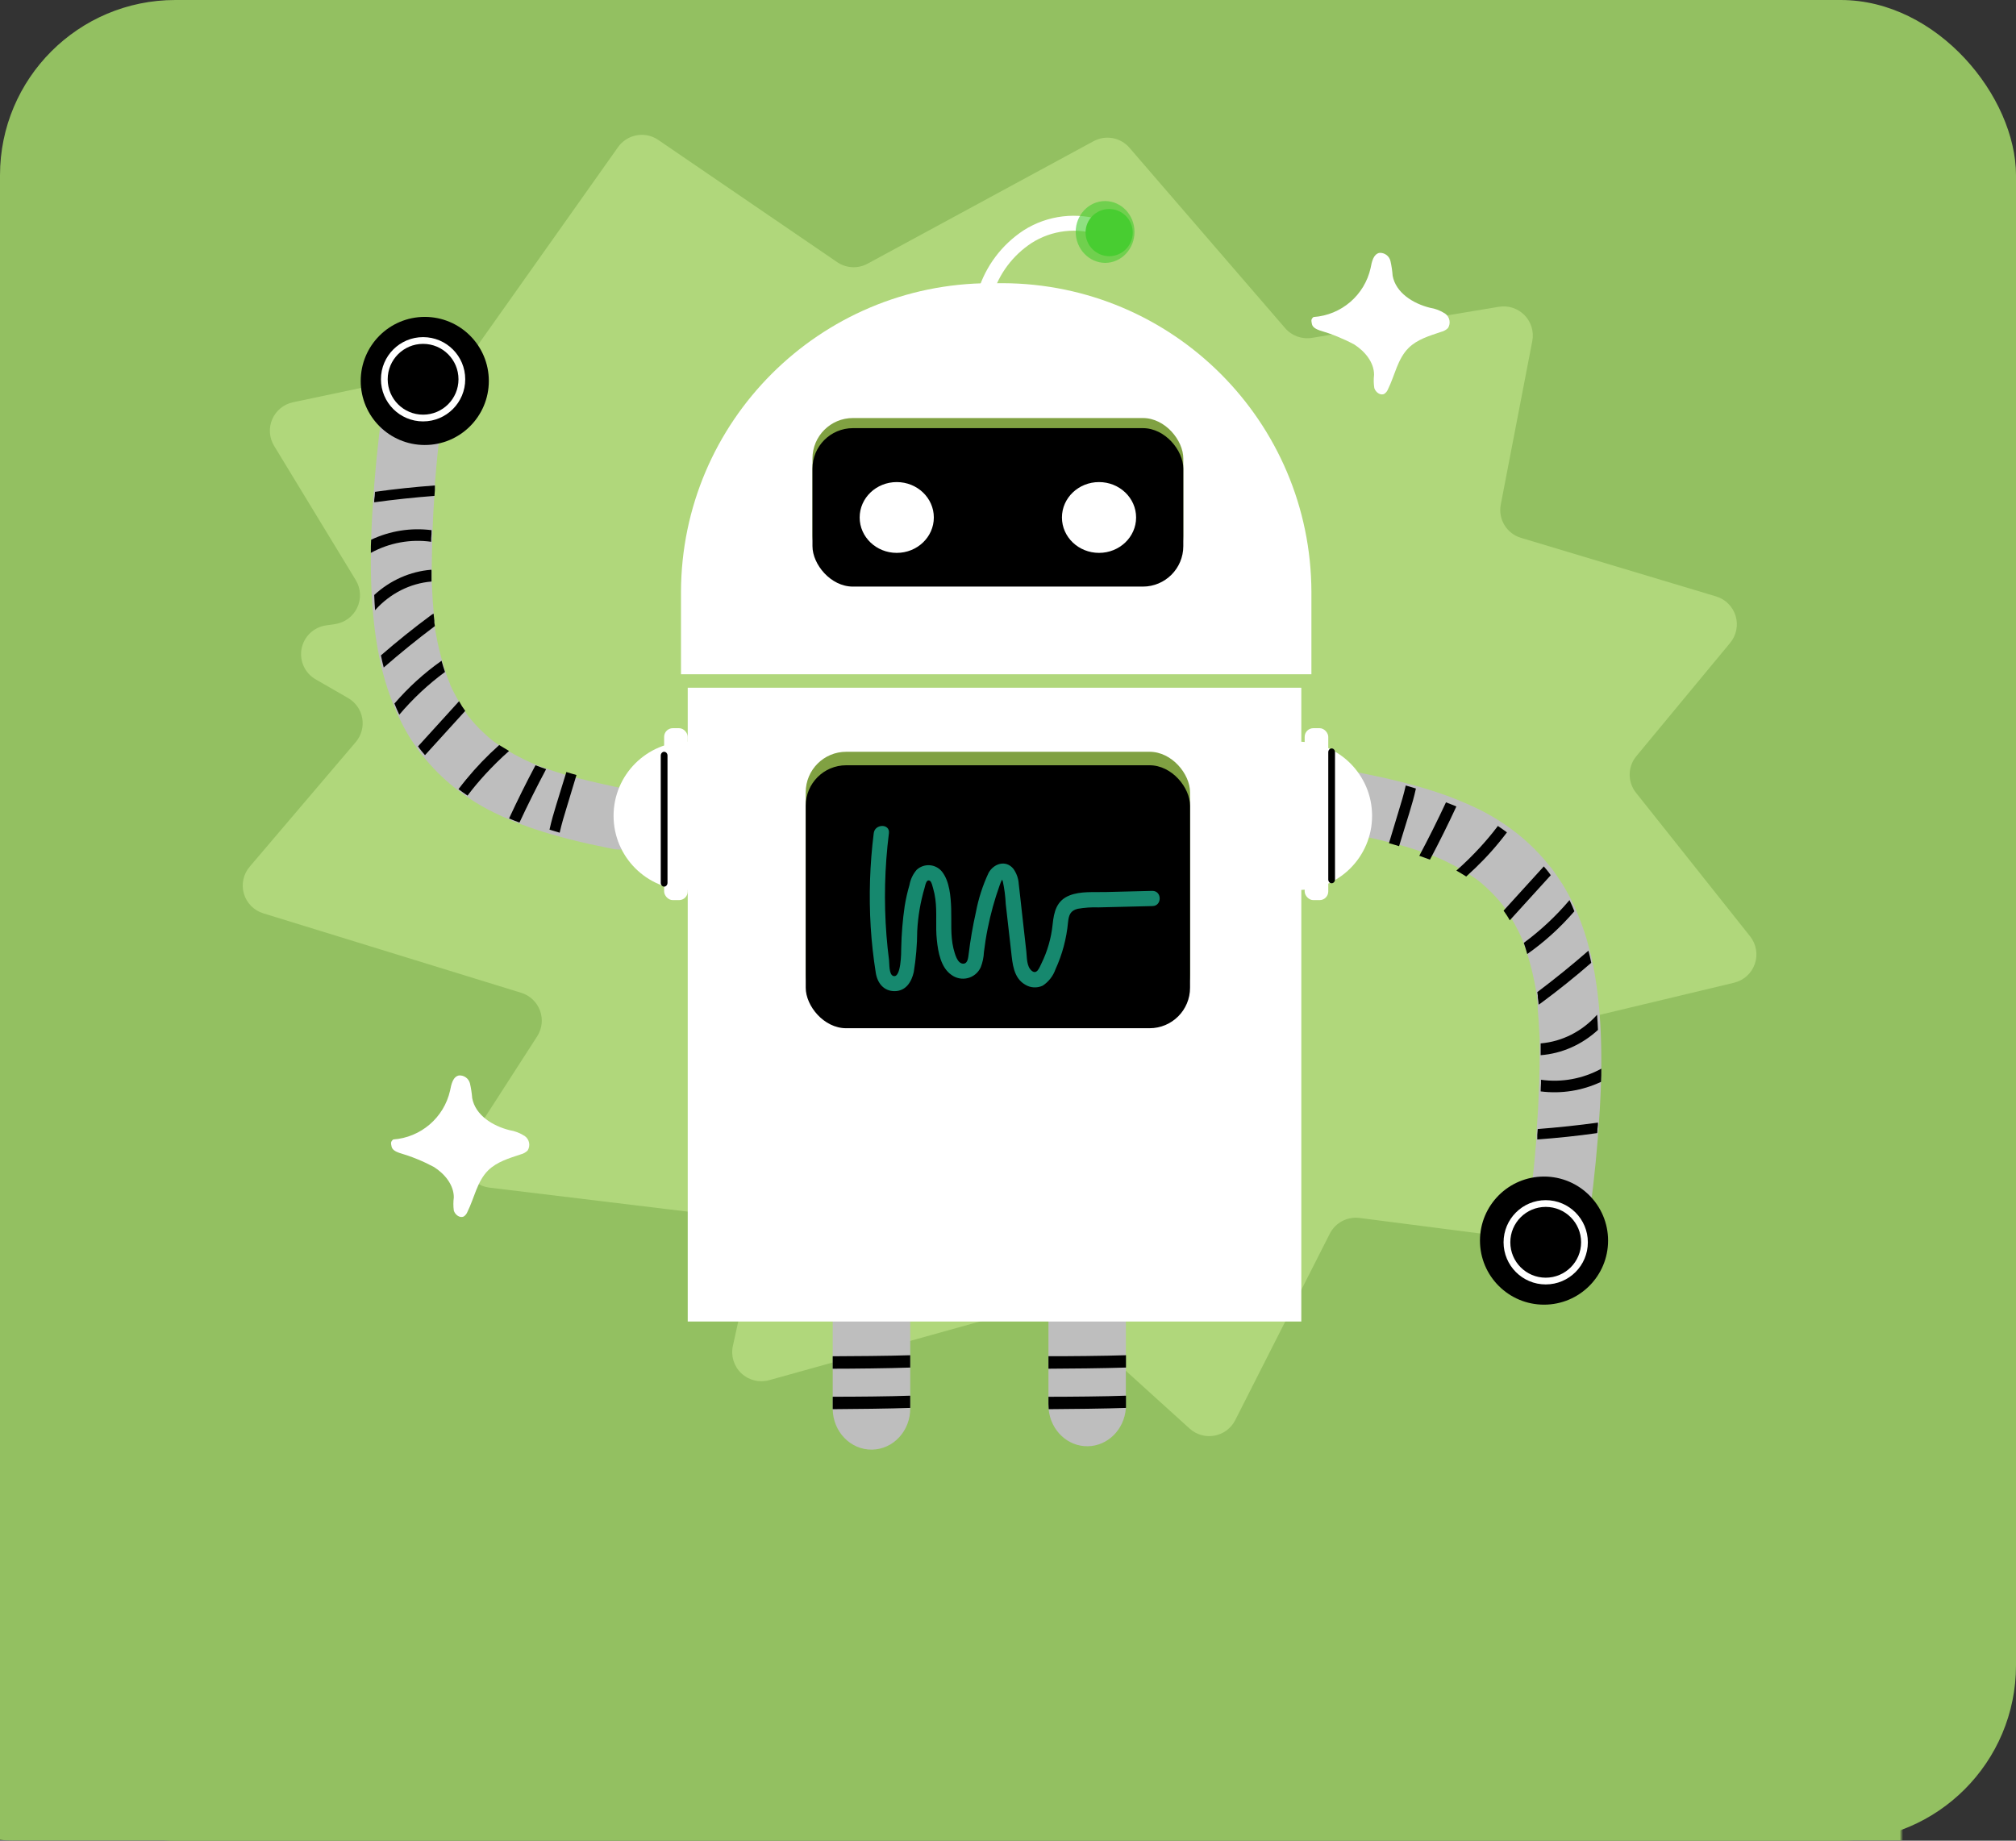 <svg height="546" viewBox="0 0 598 546" width="598" xmlns="http://www.w3.org/2000/svg" xmlns:xlink="http://www.w3.org/1999/xlink"><rect x="0" y="0" width="598" height="546" fill="#333333" stroke="none"/><defs><rect id="a" height="546" rx="52" width="598"/><mask id="b" fill="#fff"><use fill="#fff" fill-rule="evenodd" xlink:href="#a"/></mask></defs><g fill="none" fill-rule="evenodd"><use fill="#93c061" xlink:href="#a"/><g mask="url(#b)"><g transform="translate(63 34)"><g fill-rule="nonzero"><path d="m0 0h464v383h-464z" fill="#93c061"/><path d="m42.543 138.101-24.245-39.862c-1.448-2.392-1.648-5.336-.535-7.901 1.113-2.565 3.401-4.433 6.139-5.013l47.097-9.935c2.144-.465 4.03-1.728 5.275-3.531l44.055-62.217c2.678-3.774 7.858-4.77 11.748-2.259l53.271 36.39c2.675 1.822 6.147 1.995 8.991.449l67.026-36.33c3.57-1.948 8.019-1.137 10.669 1.945l46.168 53.493c1.97 2.287 4.992 3.382 7.972 2.888l55.443-9.217c2.79-.462 5.63.468 7.605 2.491 1.974 2.022 2.833 4.881 2.3 7.654l-9.35 48.51c-.841 4.344 1.75 8.619 5.994 9.891l57.886 17.372c2.772.835 4.941 3.001 5.778 5.768.837 2.767.232 5.77-1.612 7.998l-27.827 33.607c-2.609 3.138-2.653 7.675-.105 10.863l33.85 42.6c1.83 2.311 2.354 5.394 1.389 8.179-.965 2.784-3.285 4.885-6.154 5.572l-46.812 11.192c-4.026.952-6.806 4.626-6.623 8.753l2.008 47.283c.117 2.547-.898 5.016-2.773 6.746-1.875 1.731-4.419 2.547-6.953 2.231l-49.959-6.434c-3.621-.454-7.139 1.407-8.796 4.654l-28.081 55.363c-1.223 2.389-3.488 4.074-6.13 4.56-2.642.487-5.36-.281-7.356-2.077l-37.956-34.37c-2.198-1.99-5.265-2.713-8.122-1.915l-78.655 21.906c-2.922.816-6.058.042-8.264-2.038s-3.158-5.162-2.51-8.122l6.144-27.891c.539-2.384.041-4.884-1.37-6.88-1.411-1.997-3.603-3.302-6.033-3.594l-70.967-8.589c-2.953-.356-5.514-2.205-6.778-4.894-1.264-2.688-1.053-5.837.559-8.333l20.394-31.647c1.46-2.27 1.773-5.091.847-7.625-.926-2.534-2.986-4.49-5.567-5.288l-76.527-23.582c-2.776-.853-4.936-3.044-5.747-5.828-.812-2.785-.167-5.79 1.717-7.998l31.468-36.974c1.658-1.953 2.362-4.541 1.923-7.064s-1.979-4.72-4.2-5.999l-9.59-5.521c-3.195-1.819-4.884-5.46-4.209-9.07s3.568-6.396 7.205-6.94l2.742-.404c2.864-.426 5.325-2.252 6.56-4.868 1.234-2.615 1.078-5.674-.416-8.15z" fill="#b0d77b"/><path d="m206.999 358.171v25.482c.091 6.722-4.982 12.249-11.331 12.346-6.349.097-11.571-5.274-11.662-11.996-.007-.142-.007-.284 0-.426v-25.406c0-6.722 5.147-12.171 11.497-12.171 6.349 0 11.497 5.449 11.497 12.171z" fill="#bebebe"/><path d="m270.957 357.22v25.508 1.084c-.499 6.259-5.382 11.096-11.293 11.186-5.91.091-10.923-4.594-11.592-10.835 0-.474-.072-.947-.072-1.436v-25.508c0-6.749 5.149-12.22 11.5-12.22s11.5 5.471 11.5 12.22z" fill="#bebebe"/><path d="m329.233 201.521c1.126-4.992 6.47-7.239 11.079-6.319 2.267.452 4.504.935 6.771 1.418l3.288.769c1.726.422 3.453.845 5.164 1.312 1.066.287 2.147.588 3.213.905 2.867.845 5.705 1.765 8.497 2.82 1.051.392 2.087.814 3.123 1.252 1.772.724 3.513 1.508 5.239 2.353 2.49 1.223 4.897 2.608 7.206 4.147.931.623 1.847 1.272 2.747 1.946 3.865 2.866 7.364 6.199 10.419 9.924.751.875 1.501 1.78 2.117 2.7.616.92 1.591 2.277 2.327 3.454 1.141 1.83 2.179 3.723 3.108 5.671.54 1.101 1.051 2.217 1.501 3.348 1.42 3.428 2.584 6.956 3.483 10.557.33 1.222.616 2.458.856 3.695.48 2.202.856 4.404 1.171 6.606.435 3.016.751 6.033.976 9.124.12 1.468.21 2.931.27 4.389.18 3.801.245 7.606.195 11.417 0 1.282 0 2.549-.09 3.831 0 1.734-.12 3.469-.195 5.203-.09 2.111-.225 4.238-.375 6.349 0 .543 0 1.086-.105 1.629s0 1.191-.135 1.795-.075 1.146-.12 1.719c-.766 9.667-1.907 19.319-3.348 28.926-.736 5.007-6.786 7.299-11.079 6.319-2.295-.659-4.241-2.197-5.42-4.283-1.144-2.132-1.47-4.611-.916-6.968.15-.98.3-1.961.435-2.941l.18-1.297c-.003-.035-.003-.07 0-.106 0 0 0-.075 0-.121-.006-.04-.006-.081 0-.121.012-.161.012-.322 0-.483.003-.05.003-.101 0-.151l.135-1.101.315-2.579c.42-3.439.781-6.892 1.096-10.331 0-.694.12-1.388.165-2.081s.15-1.508.21-2.353c0 0 0-.151 0-.226 0-.075 0-.558 0-.845.008-.156.008-.312 0-.468l.135-1.87c.27-3.62.47-7.244.601-10.874 0-.799.075-1.508.105-2.383 0-.332 0-.664 0-.995.075-2.443.12-4.886.12-7.345v-.302c0-.814 0-1.614 0-2.428 0-.226 0-.452 0-.679 0-.995 0-2.006-.09-3.016-.11-2.443-.275-4.886-.495-7.33v-.347c0-.181 0-.377 0-.558 0-.724-.165-1.508-.24-2.157 0-.075 0-.151 0-.226 0-.075 0-.256 0-.392s-.105-.694-.165-1.041c-.06-.347-.075-.452-.105-.679-.547-3.233-1.284-6.431-2.207-9.577-.33-1.131-.691-2.247-1.081-3.363-.135-.392-.27-.799-.42-1.191-.15-.392-.435-1.041-.631-1.508-.019-.063-.044-.124-.075-.181-.45-1.026-.946-2.036-1.501-3.016-.39-.724-.781-1.508-1.201-2.142-.585-1.01-1.216-2.006-1.877-3.016-.195-.302-.39-.588-.601-.875l-.27-.377c-.345-.347-.631-.769-.931-1.131-.736-.875-1.501-1.719-2.327-2.534-.826-.814-1.817-1.765-2.777-2.594-.345-.302-.676-.573-1.021-.845l-.3-.241c-.721-.528-1.501-1.041-2.222-1.508-.976-.664-1.967-1.267-3.003-1.84l-.916-.528c-1.111-.603-2.237-1.176-3.363-1.734l-1.591-.739-.39-.166-1.501-.618-1.606-.603-1.591-.573-2.057-.679c-1.246-.407-2.507-.799-3.768-1.161-1.261-.362-2.162-.603-3.258-.89h-.12c-1.141-.302-2.297-.588-3.453-.86-1.156-.271-2.192-.513-3.288-.754-2.582-.588-5.179-1.131-7.777-1.659-4.894-1.146-7.266-6.772-6.245-11.281z" fill="#bebebe"/><path d="m326 141.555v24.445h-187v-24.445c.148-50.515 41.093-91.424 91.636-91.555h3.787c50.52.164 91.429 41.064 91.577 91.555z" fill="#fff"/><path d="m141 170h182v188h-182z" fill="#fff"/><rect fill="#80a142" height="78" rx="12" width="114" x="176" y="189"/><rect fill="#000" height="78" rx="12" width="114" x="176" y="193"/><circle cx="322" cy="208" fill="#fff" r="22"/><rect fill="#80a142" height="47" rx="12" width="110" x="178" y="90"/><path d="m129.768 211.476c-1.126 4.995-6.469 7.243-11.078 6.322-2.267-.453-4.503-.936-6.77-1.418l-3.287-.77c-1.726-.423-3.452-.845-5.164-1.313-1.066-.287-2.146-.588-3.212-.905-2.867-.845-5.704-1.765-8.496-2.822-1.051-.392-2.086-.815-3.122-1.252-1.771-.724-3.512-1.509-5.239-2.354-2.489-1.223-4.896-2.61-7.205-4.15-.931-.624-1.846-1.273-2.747-1.947-3.876-2.87-7.385-6.21-10.447-9.944-.751-.875-1.501-1.781-2.116-2.701s-1.591-2.279-2.327-3.455c-1.126-1.832-2.148-3.726-3.062-5.674-.54-1.102-1.051-2.218-1.501-3.35-1.429-3.424-2.603-6.949-3.512-10.548-.33-1.222-.615-2.46-.856-3.697-.48-2.203-.856-4.406-1.171-6.609-.435-3.018-.751-6.036-.976-9.054-.12-1.459-.21-2.922-.27-4.391-.18-3.803-.245-7.61-.195-11.423 0-1.283 0-2.55.09-3.833 0-1.735.12-3.471.195-5.206.09-2.113.225-4.24.375-6.353 0-.543 0-1.086.105-1.63.105-.543.075-1.192.135-1.796.06-.604.075-1.147.12-1.72.766-9.672 1.906-19.33 3.347-28.942.736-5.01 6.785-7.303 11.078-6.322 2.258.641 4.183 2.133 5.374 4.165 1.144 2.133 1.469 4.613.916 6.971-.15.981-.3 1.962-.435 3.018l-.18 1.298c.003.035.003.07 0 .106v.121c.006.04.006.081 0 .121-.012.161-.012.322 0 .483-.003.05-.003.101 0 .151l-.135 1.102-.495 2.52c-.42 3.44-.781 6.896-1.096 10.336 0 .694-.12 1.388-.165 2.082-.045.694-.15 1.509-.21 2.354v.226.845c-.008.156-.008.312 0 .468l-.135 1.871c-.27 3.621-.47 7.248-.6 10.879 0 .8 0 1.509-.105 2.384v.996c0 2.444-.12 4.889-.12 7.349v.302 2.429.679c0 .996 0 2.007.09 3.018.1 2.444.265 4.889.495 7.333v.347.558c.075.724.165 1.509.24 2.158v.226.392c0 .136.105.694.165 1.041.06.347 0 .453.105.679.547 3.235 1.284 6.434 2.207 9.582.33 1.132.69 2.248 1.081 3.365.135.392.27.8.42 1.192.15.392.435 1.041.63 1.509-.006.06-.006.121 0 .181.45 1.026.946 2.037 1.501 3.018.39.724.781 1.509 1.201 2.143.585 1.011 1.216 2.007 1.876 3.018.195.302.39.588.6.875l.27.377c.345.347.63.77.931 1.132.736.875 1.501 1.72 2.327 2.535s1.816 1.765 2.777 2.595c.345.302.675.573 1.021.845l.3.241c.72.528 1.501 1.041 2.222 1.509.976.664 1.966 1.268 3.002 1.841l.916.528c1.111.604 2.237 1.177 3.362 1.735l1.591.739.39.166 1.501.619 1.606.604 1.591.573 2.056.679c1.246.407 2.507.8 3.768 1.162s2.161.604 3.257.89h.12c1.141.302 2.297.588 3.452.86 1.156.272 2.191.513 3.287.754 2.582.588 5.179 1.132 7.775 1.66 5.209 1.252 7.58 6.805 6.559 11.317z" fill="#bebebe"/><rect fill="#000" height="47" rx="12" width="110" x="178" y="93"/><path d="m196.176 213.143c-1.163 9.24-1.464 18.568-.901 27.864.285 4.511.781 9.023 1.501 13.534.465 3.008 2.327 5.489 5.63 5.459 3.303-.03 4.984-2.722 5.645-5.669.655-4.022.997-8.09 1.021-12.165.225-4.347.96-8.653 2.192-12.827.195-.632.48-2.707 1.576-2.06.525.316.796 1.729.946 2.226.302 1.029.523 2.08.661 3.143.555 4.03 0 8.135.45 12.18.36 3.549 1.171 8.195 4.339 10.361 1.398 1.026 3.183 1.37 4.861.935 1.678-.434 3.074-1.6 3.801-3.176.57-1.439.895-2.964.961-4.511.285-2.346.646-4.677 1.111-6.977.865-4.341 2.045-8.612 3.528-12.782.223-.709.525-1.39.901-2.03.15-.241-.315-.301-.24 0s.24.541.315.827c.467 2.193.753 4.421.856 6.662l1.606 14.12c.405 3.579.676 7.804 4.159 9.819 1.581.976 3.547 1.083 5.224.286 1.751-1.158 3.075-2.859 3.768-4.842 2.02-4.407 3.279-9.126 3.723-13.955.225-2.105.676-3.444 2.852-3.985 2.036-.359 4.104-.5 6.17-.421l15.989-.391c2.897 0 2.912-4.511 0-4.511l-13.812.346c-3.483.09-7.506-.286-10.749 1.008-3.828 1.504-4.624 4.812-5.014 8.541-.408 4.064-1.542 8.022-3.348 11.684-.57 1.158-1.321 3.398-2.867 2.12-1.546-1.278-1.396-4-1.591-5.699l-1.501-13.383c-.255-2.226-.48-4.511-.751-6.692-.098-1.628-.66-3.194-1.621-4.511-2.252-2.692-5.81-1.504-7.326 1.248-1.732 3.702-2.993 7.607-3.753 11.624-.929 4.137-1.651 8.317-2.162 12.526-.135.962-.24 2.692-1.501 2.782-1.922.105-2.612-3.113-3.003-4.511-.931-3.865-.54-7.925-.676-11.865-.12-3.474-.465-8.09-2.717-10.917-.897-1.11-2.212-1.799-3.633-1.904s-2.823.382-3.873 1.348c-1.113 1.279-1.856 2.839-2.147 4.511-.61 2.067-1.086 4.172-1.426 6.301-.595 4.09-.936 8.213-1.021 12.346 0 1.233 0 9.158-2.387 8.331-1.291-.466-1.096-3.639-1.231-4.722-.315-2.406-.555-4.812-.751-7.218-.789-10.134-.547-20.321.721-30.406.345-2.872-4.159-2.842-4.504 0z" fill="#16886e"/><ellipse cx="203" cy="119.5" fill="#fff" rx="11" ry="10.5"/><ellipse cx="263" cy="119.5" fill="#fff" rx="11" ry="10.5"/><circle cx="141" cy="208" fill="#fff" r="22"/><path d="m231.433 53.466c1.922-6.285 5.994-11.713 11.517-15.354 6.039-3.877 13.56-4.748 20.341-2.355 2.708.986 3.869-3.283 1.19-4.254-7.949-2.733-16.727-1.702-23.808 2.797-6.498 4.252-11.293 10.614-13.556 17.989-.878 2.723 3.422 3.872 4.3 1.178z" fill="#fff"/><path d="m266 42c3.866 0 7-3.134 7-7s-3.134-7-7-7-7 3.134-7 7c.042 3.848 3.152 6.958 7 7z" fill="#48cd32"/><path d="m8.797 18.977c4.818 0 8.723-4.105 8.723-9.168 0-5.063-3.905-9.168-8.723-9.168-4.818 0-8.723 4.105-8.723 9.168.047 5.043 3.925 9.118 8.723 9.168z" fill="#48cd32" opacity=".61" transform="translate(256 25)"/><rect fill="#fff" height="51" rx="2.57" width="7" x="134" y="182"/><rect fill="#fff" height="51" rx="2.57" width="7" x="324" y="182"/><path d="m133 190.121v37.758c0 .619.448 1.121 1 1.121s1-.502 1-1.121v-.732c0-.619-.448-1.121-1-1.121s-1 .502-1 1.121v.732c0 .619.448 1.121 1 1.121s1-.502 1-1.121v-37.758c0-.619-.448-1.121-1-1.121s-1 .502-1 1.121z" fill="#000"/><path d="m331 189.123v37.754c0 .62.448 1.123 1 1.123s1-.503 1-1.123v-.734c0-.62-.448-1.123-1-1.123s-1 .503-1 1.123v.734c0 .62.448 1.123 1 1.123s1-.503 1-1.123v-37.754c0-.62-.448-1.123-1-1.123s-1 .503-1 1.123z" fill="#000"/><circle cx="63" cy="79" fill="#000" r="19"/></g><circle cx="62.5" cy="78.5" fill="none" r="11.5" stroke="#fff" stroke-width="2"/><path d="m108 195.883-2.817 9.322c-.789 2.559-1.577 5.147-2.169 7.796-1-.284-2.014-.584-3.014-.898.535-2.469 1.239-4.908 1.986-7.332 1-3.262 2.014-6.509 3.014-9.771.958.314 1.972.599 3 .883z" fill="#000" fill-rule="nonzero"/><path d="m99 194.147c-2.771 5.206-5.408 10.49-7.912 15.853-1.039-.382-2.063-.794-3.088-1.221 2.464-5.324 5.077-10.583 7.838-15.779l1.588.588z" fill="#000" fill-rule="nonzero"/><path d="m88 188.759c-2.476 2.19-4.837 4.509-7.073 6.946-1.724 1.892-3.389 3.842-4.951 5.911l-.28.384c-.914-.611-1.812-1.246-2.696-1.906.751-.975 1.473-1.936 2.269-2.882 1.493-1.823 3.05-3.576 4.671-5.261 1.621-1.685 3.335-3.335 5.142-4.951.958.591 1.93 1.182 2.917 1.759z" fill="#000" fill-rule="nonzero"/><path d="m75 176.873-11.935 13.127c-.732-.846-1.464-1.721-2.065-2.611l12.169-13.389c.571 1.05 1.186 2.013 1.831 2.873z" fill="#000" fill-rule="nonzero"/><path d="m69 165.322c-4.981 3.667-9.531 7.922-13.558 12.678-.519-1.088-1.01-2.19-1.442-3.307 4.137-4.807 8.831-9.07 13.976-12.693.303 1.117.649 2.279 1.024 3.322z" fill="#000" fill-rule="nonzero"/><path d="m65.609 148c.072.705.159 1.468.232 2.099v.22.382c0 .132.101.675.159 1.013-5.208 3.914-10.266 8.01-15.174 12.286-.319-1.189-.594-2.393-.826-3.596 4.831-4.198 9.816-8.196 14.957-11.993" fill="#000" fill-rule="nonzero"/><path d="m66 110v.205.767c-.008.141-.008.283 0 .425l-.133 1.699c-5.911.452-12 1.096-17.867 1.904 0-.493 0-.986.103-1.479s.074-1.082.133-1.63c5.941-.836 11.852-1.452 17.764-1.89z" fill="#000" fill-rule="nonzero"/><path d="m65 135.31v2.493.697c-6.355.528-12.311 3.552-16.742 8.501-.115-1.497-.201-2.999-.258-4.506 4.769-4.385 10.71-7.011 16.957-7.494" fill="#000" fill-rule="nonzero"/><path d="m65 123.26c0 .816 0 1.539-.104 2.431v1.016c-6.152-.859-12.41.293-17.896 3.293 0-1.308 0-2.6.089-3.908 5.602-2.631 11.802-3.611 17.911-2.831z" fill="#000" fill-rule="nonzero"/><path d="m65.004 124.98c-.006.04-.006.08 0 .12-.01-.066-.01-.134 0-.2z" fill="#000" fill-rule="nonzero"/><circle cx="395" cy="334" fill="#000" fill-rule="nonzero" r="19"/><circle cx="395.5" cy="334.5" fill="none" r="11.5" stroke="#fff" stroke-width="2"/><path d="m349 216.117 2.817-9.322c.789-2.559 1.577-5.147 2.169-7.796 1 .284 2.014.584 3.014.898-.535 2.469-1.239 4.908-1.986 7.332-1 3.262-2.014 6.509-3.014 9.771-.958-.314-1.972-.599-3-.883z" fill="#000" fill-rule="nonzero"/><path d="m358 219.853c2.771-5.206 5.408-10.49 7.912-15.853 1.039.382 2.063.794 3.088 1.221-2.464 5.324-5.077 10.583-7.838 15.779l-1.588-.588z" fill="#000" fill-rule="nonzero"/><path d="m207 368v3.659c-6.325.228-17.178.341-23 .341v-3.691c5.621-.016 16.646-.098 23-.309z" fill="#000" fill-rule="nonzero"/><path d="m207 380v3.628c-5.864.211-16.685.34-22.995.372-.007-.151-.007-.302 0-.453v-3.239c6.122.016 17.131-.081 22.995-.308z" fill="#000" fill-rule="nonzero"/><path d="m271 368v3.657c-6.311.212-17.149.327-23 .343v-3.706c5.635.016 16.661-.082 23-.294z" fill="#000" fill-rule="nonzero"/><path d="m271 380v2.478 1.15c-5.833.211-16.606.34-22.928.372 0-.502-.072-1.004-.072-1.522v-2.154c6.121 0 17.153-.097 23-.324z" fill="#000" fill-rule="nonzero"/><path d="m369 224.241c2.476-2.19 4.837-4.509 7.073-6.946 1.724-1.892 3.389-3.842 4.951-5.911l.28-.384c.914.611 1.812 1.246 2.696 1.906-.751.975-1.473 1.936-2.269 2.882-1.483 1.823-3.04 3.576-4.671 5.261-1.631 1.685-3.345 3.335-5.142 4.951-.958-.606-1.93-1.197-2.917-1.759z" fill="#000" fill-rule="nonzero"/><path d="m383 236.127 11.935-13.127c.732.846 1.464 1.721 2.065 2.611l-12.169 13.389c-.498-.992-1.186-1.954-1.831-2.873z" fill="#000" fill-rule="nonzero"/><path d="m389 245.678c4.981-3.667 9.531-7.922 13.558-12.678.519 1.088 1.01 2.19 1.442 3.307-4.137 4.807-8.831 9.07-13.976 12.693-.303-1.117-.649-2.22-1.024-3.322z" fill="#000" fill-rule="nonzero"/><path d="m393.391 264c0-.705-.159-1.468-.232-2.099 0-.073 0-.147 0-.22 0-.073 0-.25 0-.382 0-.132-.101-.675-.159-1.013 5.208-3.914 10.266-8.01 15.174-12.286.319 1.189.594 2.393.826 3.596-4.831 4.198-9.816 8.196-14.957 11.993" fill="#000" fill-rule="nonzero"/><path d="m393 304s0-.137 0-.205c0-.068 0-.507 0-.767.008-.141.008-.283 0-.425l.133-1.699c5.837-.452 12-1.096 17.867-1.904 0 .493 0 .986-.103 1.479-.103.493 0 1.082-.133 1.63-5.837.836-11.808 1.452-17.764 1.89z" fill="#000" fill-rule="nonzero"/><path d="m394 278.69c0-.836 0-1.657 0-2.493 0-.232 0-.465 0-.697 6.355-.528 12.311-3.552 16.742-8.501.115 1.507.201 3.009.258 4.506-4.781 4.395-10.738 7.021-17 7.494" fill="#000" fill-rule="nonzero"/><path d="m394 289.74c0-.816.075-1.539.104-2.431 0-.339 0-.677 0-1.016 6.152.859 12.41-.293 17.896-3.293 0 1.308 0 2.6-.089 3.908-5.602 2.631-11.802 3.611-17.911 2.831z" fill="#000" fill-rule="nonzero"/><path d="m392.996 288.02v-.12c.01.066.01.134 0 .2z" fill="#000" fill-rule="nonzero"/><path d="m53.602 304.003c8.219-.581 15.085-6.467 16.898-14.487.361-1.818.813-4.133 2.636-4.508 1.522-.103 2.899.897 3.268 2.374.327 1.435.548 2.891.663 4.358.949 5.049 6.024 8.235 11.07 9.498 1.611.262 3.15.856 4.518 1.743 1.389.983 1.76 2.881.843 4.313-.568.546-1.269.935-2.033 1.127-3.449 1.142-7.094 2.209-9.669 4.749-3.283 3.261-4.097 8.205-6.16 12.338-.203.519-.554.969-1.009 1.292-1.145.661-2.621-.421-3.012-1.698-.173-1.302-.173-2.621 0-3.922 0-3.727-2.711-6.988-5.889-9.017-3.294-1.756-6.761-3.166-10.347-4.208-.964-.346-2.033-.872-2.229-1.863-.196-.992-.331-1.398.467-2.074" fill="#fff" fill-rule="nonzero"/><path d="m326.686 60.034c8.223-.581 15.086-6.489 16.874-14.527.346-1.816.796-4.112 2.614-4.502 1.538-.092 2.92.933 3.276 2.431.322 1.438.538 2.897.646 4.367.947 5.027 6.01 8.224 11.044 9.484 1.607.254 3.143.842 4.508 1.726 1.391.977 1.768 2.873.856 4.307-.566.554-1.273.943-2.043 1.126-3.426 1.156-7.062 2.206-9.631 4.757-3.291 3.256-4.087 8.179-6.145 12.321-.209.515-.564.958-1.022 1.276-1.127.66-2.614-.42-3.005-1.681-.206-1.301-.231-2.624-.075-3.932 0-3.722-2.72-6.978-5.875-9.004-3.293-1.751-6.757-3.159-10.337-4.202-.947-.345-2.028-.87-2.224-1.876-.195-1.005-.316-1.396.466-2.071" fill="#fff" fill-rule="nonzero"/></g></g><rect fill="#93c061" height="87" mask="url(#b)" rx="38" width="663" x="-34" y="459"/></g></svg>